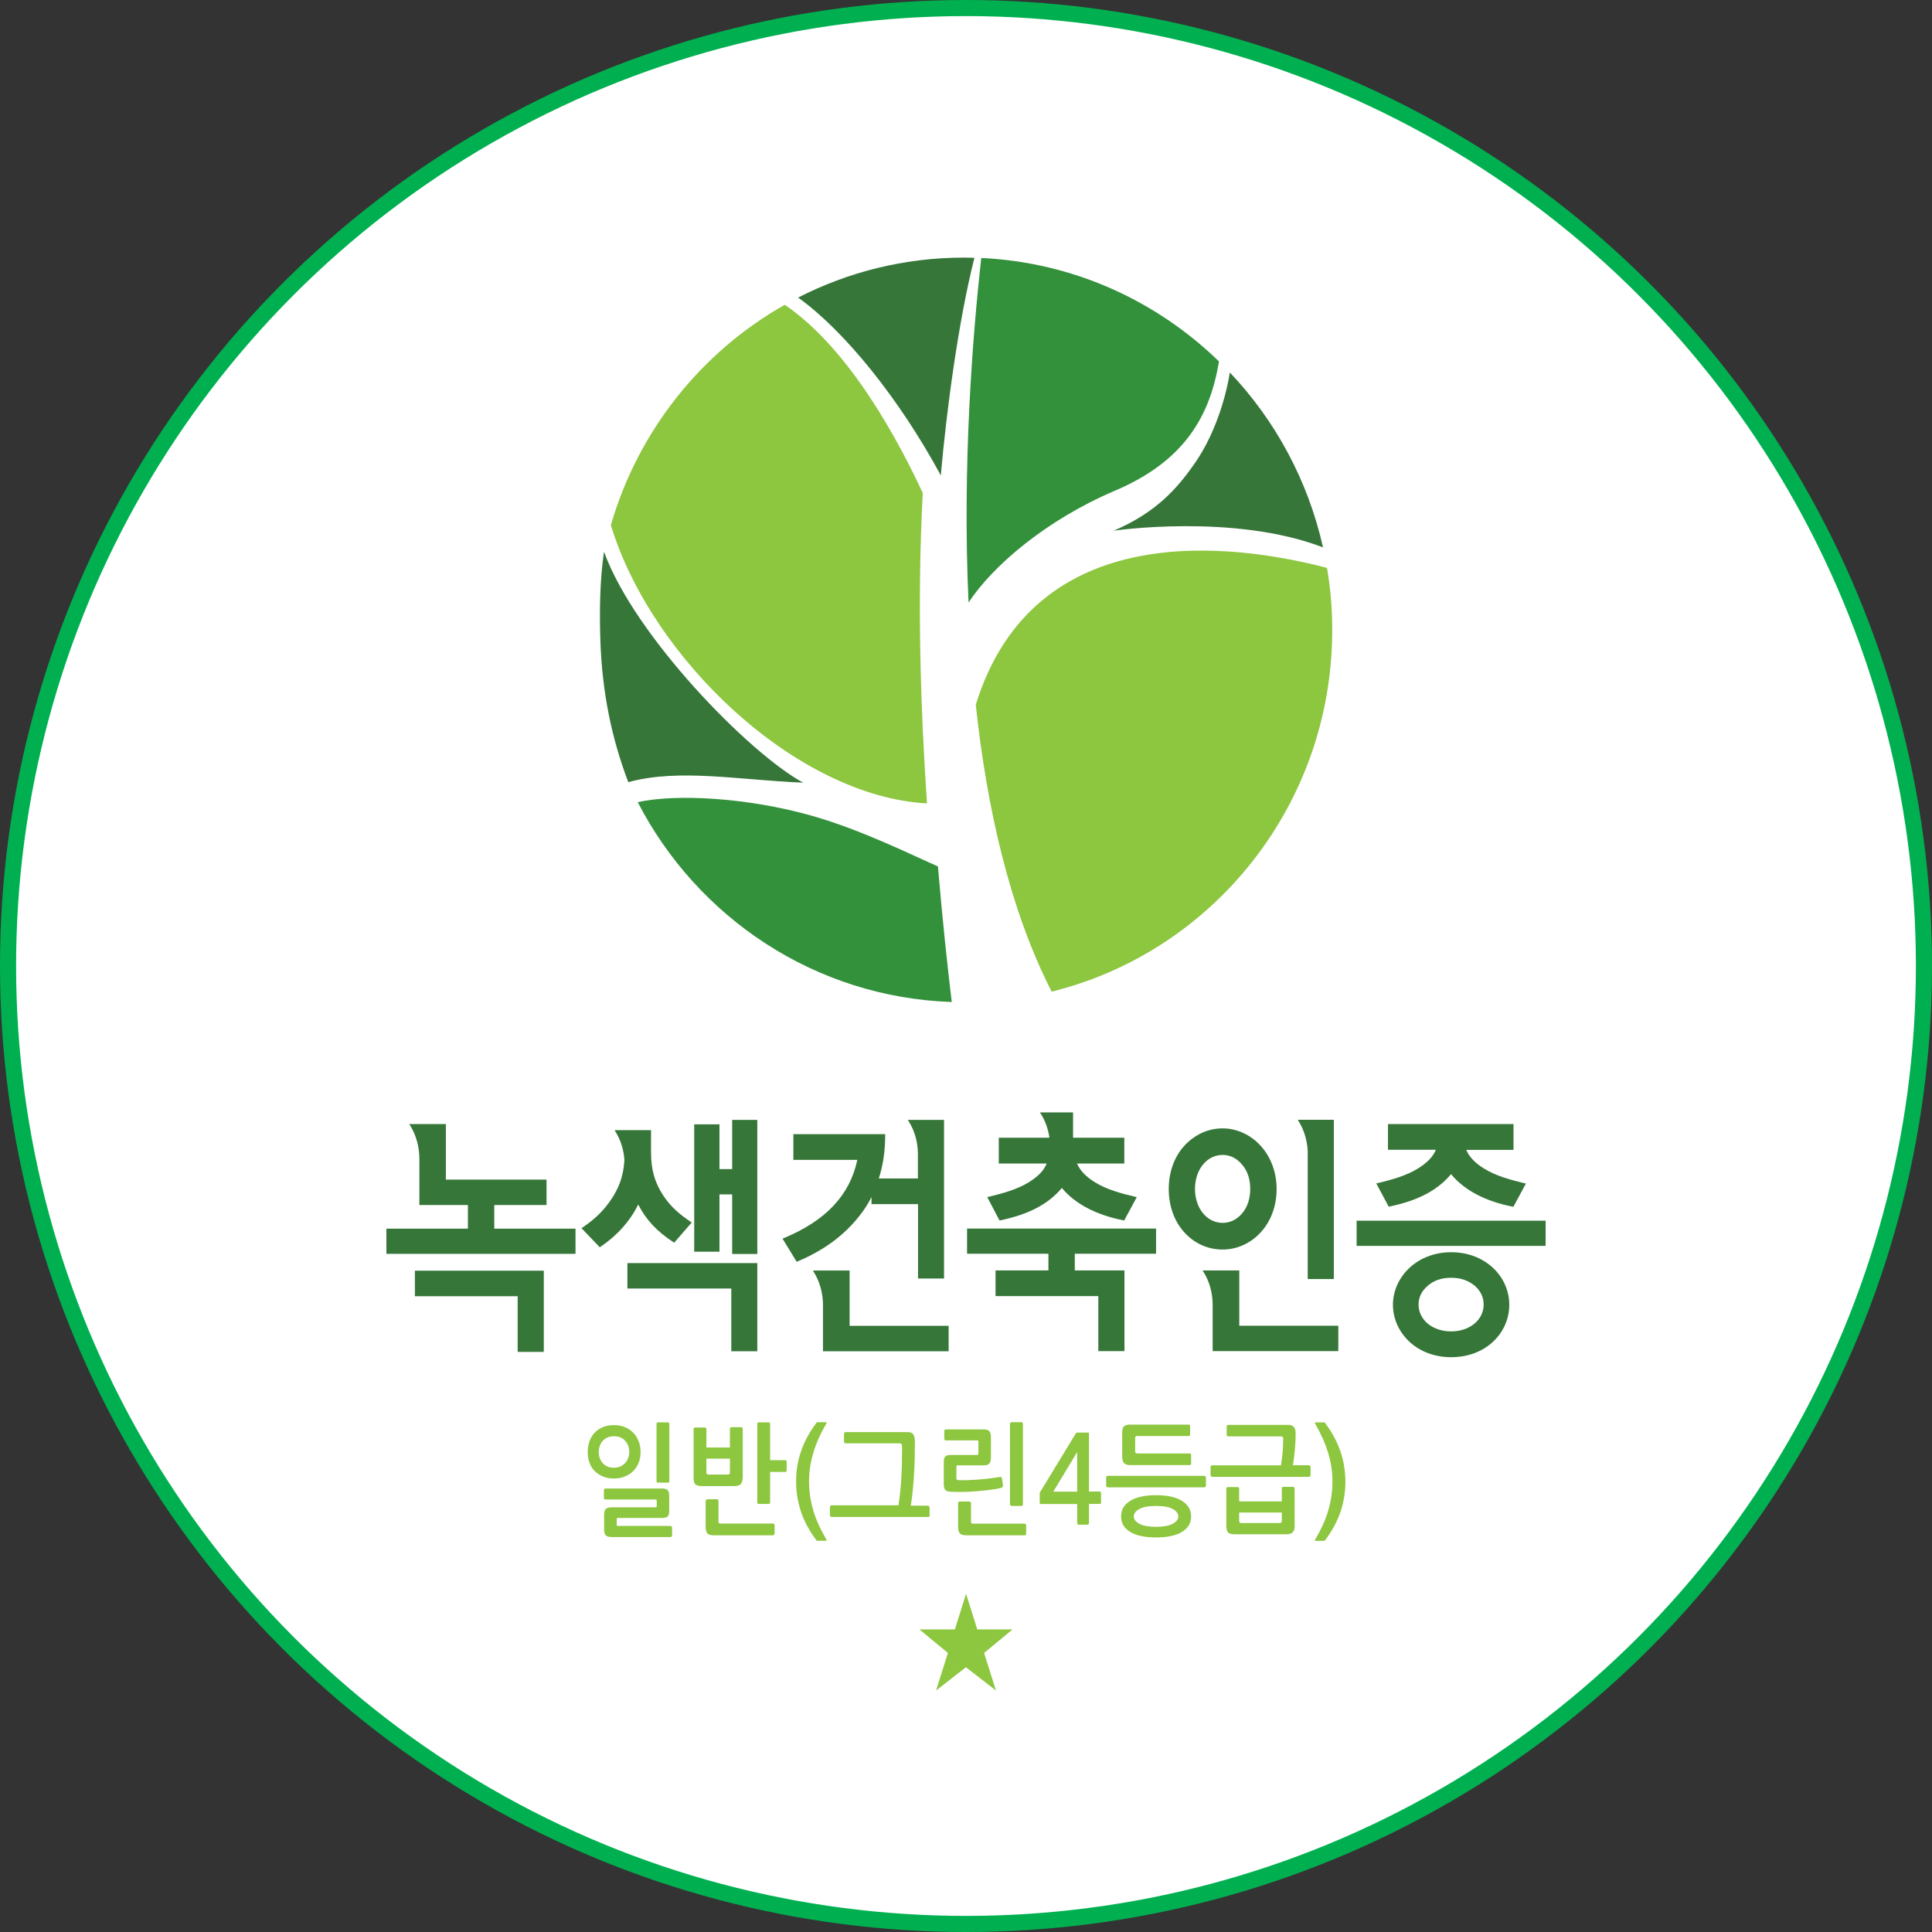 <svg width="120" height="120" viewBox="0 0 120 120" fill="none" xmlns="http://www.w3.org/2000/svg">
<rect x="0" y="0" width="120" height="120" fill="#333333" stroke="none"/>
<circle cx="60" cy="60" r="59.5" fill="white" stroke="#00B050"/>
<g clip-path="url(#clip0_134_15)">
<path d="M69.177 32.962C69.177 32.962 76.634 31.87 82.175 33.999C81.24 29.835 79.207 26.104 76.387 23.134C76.109 24.886 75.39 27.031 74.3 28.641C73.164 30.307 71.835 31.823 69.177 32.962Z" fill="#367639"/>
<path d="M58.435 29.529C58.791 25.467 59.532 19.928 60.522 16.016C60.313 16.008 60.097 16 59.88 16C56.171 16 52.67 16.896 49.571 18.483C52.431 20.525 55.862 24.76 58.435 29.529Z" fill="#367639"/>
<path d="M60.158 37.425C61.681 35.115 65.004 32.287 69.246 30.48C73.535 28.657 75.142 25.891 75.714 22.45C71.843 18.687 66.673 16.291 60.946 16.023C60.413 20.855 59.764 28.901 60.158 37.425Z" fill="#33913C"/>
<path d="M57.577 49.901C57.175 44.025 56.959 37.221 57.315 30.621C55.877 27.541 52.84 21.72 48.744 18.931C43.567 21.853 39.641 26.756 37.941 32.617C40.476 40.953 49.502 49.469 57.577 49.901Z" fill="#8DC63F"/>
<path d="M60.606 43.773C61.294 50.169 62.708 56.477 65.32 61.592C75.32 59.125 82.747 50.004 82.747 39.13C82.747 37.818 82.638 36.522 82.422 35.272C76.611 33.756 64.231 32.067 60.606 43.773Z" fill="#8DC63F"/>
<path d="M50.437 50.671C46.48 49.548 42.036 49.288 39.61 49.823C43.312 56.996 50.63 61.953 59.115 62.236C58.844 59.989 58.535 57.106 58.257 53.814C56.812 53.193 53.566 51.559 50.437 50.671Z" fill="#33913C"/>
<path d="M37.292 39.845C37.408 43.05 37.995 45.871 39.023 48.581C42.191 47.717 45.862 48.448 49.888 48.613C46.542 46.806 39.394 39.476 37.516 34.267C37.253 36.019 37.23 38.038 37.292 39.845Z" fill="#367639"/>
<path d="M90.135 84.298C89.13 84.298 88.218 83.96 87.561 83.355C86.889 82.734 86.518 81.909 86.518 81.037C86.518 80.189 86.897 79.34 87.561 78.735C88.234 78.115 89.145 77.777 90.135 77.777C91.132 77.777 92.051 78.115 92.716 78.735C93.373 79.332 93.744 80.181 93.744 81.037C93.744 81.917 93.38 82.742 92.716 83.355C92.067 83.96 91.147 84.298 90.135 84.298ZM90.135 79.364C89.547 79.364 89.053 79.529 88.682 79.859C88.303 80.181 88.11 80.574 88.11 81.029C88.11 81.98 88.975 82.695 90.135 82.695C91.286 82.695 92.152 81.98 92.152 81.029C92.152 80.574 91.966 80.181 91.595 79.859C91.209 79.537 90.722 79.364 90.135 79.364Z" fill="#367639"/>
<path d="M85.482 73.503L85.567 73.487C86.448 73.275 87.36 73.023 88.087 72.568C88.651 72.214 89.014 71.837 89.184 71.413H86.209V69.818H94.006V71.421H91.07C91.247 71.845 91.618 72.238 92.167 72.576C92.893 73.031 93.813 73.283 94.694 73.495L94.779 73.51L93.999 74.956L93.952 74.948C92.267 74.618 90.946 73.927 90.127 72.929C89.292 73.927 88.079 74.571 86.302 74.94L86.255 74.948L85.482 73.503Z" fill="#367639"/>
<path d="M96 75.82H84.262V77.384H96V75.82Z" fill="#367639"/>
<path d="M32.153 83.968V80.511H25.77V78.924H33.776V83.968H32.153Z" fill="#367639"/>
<path d="M24 77.879V76.315H29.062V74.846H26.048V71.971C26.048 71.224 25.839 70.493 25.484 69.92L25.414 69.818H27.694V73.267H33.946V74.846H30.7V76.315H35.746V77.879H24Z" fill="#367639"/>
<path d="M36.117 76.284L36.179 76.245C37.006 75.679 37.531 75.153 38.003 74.438C38.366 73.872 38.721 73.181 38.783 72.034C38.737 71.397 38.544 70.8 38.235 70.297L38.173 70.195H40.437V71.555C40.437 72.654 40.661 73.44 41.202 74.265C41.673 74.972 42.199 75.412 42.902 75.891L42.964 75.931L41.874 77.188L41.828 77.156C40.808 76.489 40.128 75.766 39.641 74.815C39.139 75.836 38.335 76.74 37.3 77.439L37.253 77.471L36.117 76.284Z" fill="#367639"/>
<path d="M45.422 83.929V80.032H38.969V78.453H47.037V83.929H45.422Z" fill="#367639"/>
<path d="M45.476 77.887V74.186H44.687V77.745H43.119V69.834H44.687V72.615H45.476V69.559H47.037V77.887H45.476Z" fill="#367639"/>
<path d="M68.219 83.921V80.503H61.836V78.908H65.12V77.871H60.066V76.308H71.805V77.871H66.758V78.908H69.842V83.921H68.219Z" fill="#367639"/>
<path d="M61.317 74.351L61.402 74.336C62.283 74.124 63.195 73.872 63.914 73.424C64.486 73.063 64.841 72.701 65.011 72.269H62.036V70.666H65.181C65.104 70.124 64.926 69.622 64.656 69.197L64.594 69.095H66.65V70.666H69.833V72.269H66.897C67.075 72.694 67.445 73.086 67.994 73.424C68.721 73.88 69.64 74.131 70.521 74.336L70.606 74.359L69.826 75.805L69.779 75.797C68.095 75.467 66.773 74.776 65.954 73.786C65.12 74.783 63.906 75.428 62.129 75.797L62.082 75.805L61.317 74.351Z" fill="#367639"/>
<path d="M75.939 77.612C75.027 77.612 74.185 77.234 73.559 76.543C72.933 75.852 72.593 74.901 72.593 73.848C72.593 72.803 72.933 71.853 73.559 71.169C74.2 70.47 75.043 70.085 75.939 70.085C76.812 70.085 77.678 70.478 78.304 71.169C78.937 71.861 79.293 72.819 79.293 73.848C79.293 74.893 78.945 75.852 78.304 76.543C77.685 77.227 76.82 77.612 75.939 77.612ZM75.939 71.735C74.957 71.735 74.223 72.646 74.223 73.848C74.223 75.05 74.965 75.954 75.939 75.954C76.403 75.954 76.812 75.757 77.144 75.373C77.484 74.972 77.654 74.453 77.654 73.848C77.654 73.228 77.484 72.725 77.144 72.332C76.812 71.939 76.41 71.735 75.939 71.735Z" fill="#367639"/>
<path d="M75.32 83.921V80.99C75.305 80.26 75.112 79.568 74.756 79.01L74.694 78.908H76.974V82.342H83.125V83.921H75.32Z" fill="#367639"/>
<path d="M81.224 79.45V71.484C81.186 70.808 80.992 70.179 80.668 69.653L80.606 69.551H82.847V79.442H81.224V79.45Z" fill="#367639"/>
<path d="M57.021 79.411V74.791H54.131V74.351C53.922 74.76 53.683 75.145 53.397 75.498C52.454 76.716 51.156 77.674 49.533 78.35L49.486 78.374L48.605 76.936L48.675 76.905C51.295 75.82 52.786 74.233 53.25 72.041H49.278V70.446H54.981V70.509C54.981 71.476 54.849 72.371 54.594 73.165L54.587 73.196H57.013V71.664C57.006 70.918 56.805 70.226 56.449 69.661L56.387 69.559H58.636V79.411H57.021Z" fill="#367639"/>
<path d="M51.117 83.921V81.061C51.117 80.314 50.908 79.592 50.553 79.018L50.491 78.916H52.771V82.349H58.922V83.928H51.117V83.921Z" fill="#367639"/>
<path d="M62.894 101.205L61.124 102.667L61.859 105L59.996 103.554L58.142 105L58.876 102.667L57.106 101.205H59.308L60.004 98.998L60.699 101.205H62.894Z" fill="#8DC63F"/>
<path d="M39.788 90.19C39.788 90.426 39.749 90.646 39.672 90.842C39.594 91.039 39.479 91.211 39.34 91.361C39.193 91.51 39.023 91.62 38.814 91.706C38.605 91.793 38.381 91.832 38.134 91.832C37.879 91.832 37.647 91.793 37.446 91.706C37.245 91.62 37.075 91.51 36.928 91.361C36.789 91.219 36.681 91.046 36.612 90.842C36.534 90.646 36.503 90.426 36.503 90.19C36.503 89.954 36.542 89.734 36.612 89.53C36.681 89.326 36.789 89.145 36.928 88.996C37.068 88.847 37.238 88.729 37.446 88.642C37.647 88.556 37.879 88.517 38.134 88.517C38.381 88.517 38.605 88.556 38.814 88.642C39.023 88.729 39.193 88.847 39.34 88.996C39.486 89.145 39.594 89.326 39.672 89.53C39.749 89.734 39.788 89.954 39.788 90.19ZM39.084 90.198C39.084 89.907 38.999 89.671 38.822 89.483C38.652 89.294 38.42 89.208 38.126 89.208C37.848 89.208 37.624 89.302 37.446 89.483C37.276 89.671 37.191 89.907 37.191 90.198C37.191 90.473 37.276 90.701 37.446 90.889C37.616 91.07 37.84 91.164 38.126 91.164C38.265 91.164 38.397 91.141 38.513 91.094C38.629 91.046 38.729 90.976 38.814 90.889C38.899 90.803 38.961 90.701 39.007 90.583C39.061 90.457 39.084 90.332 39.084 90.198ZM41.712 95.438C41.689 95.462 41.673 95.47 41.65 95.47H37.995C37.817 95.47 37.694 95.43 37.624 95.36C37.554 95.281 37.523 95.163 37.523 95.006V94.087C37.523 93.93 37.554 93.812 37.616 93.733C37.678 93.663 37.802 93.623 37.979 93.623H40.707C40.746 93.623 40.769 93.616 40.777 93.608C40.785 93.592 40.792 93.568 40.792 93.521V93.246C40.792 93.191 40.785 93.16 40.777 93.152C40.769 93.144 40.746 93.136 40.7 93.136H37.608C37.585 93.136 37.562 93.128 37.539 93.113C37.516 93.097 37.508 93.073 37.508 93.05V92.555C37.508 92.531 37.523 92.508 37.539 92.484C37.562 92.461 37.585 92.453 37.608 92.453H41.094C41.279 92.453 41.411 92.484 41.472 92.555C41.534 92.626 41.565 92.743 41.565 92.916V93.828C41.565 94.001 41.534 94.126 41.472 94.189C41.411 94.252 41.287 94.283 41.094 94.283H38.389C38.35 94.283 38.327 94.291 38.319 94.299C38.312 94.315 38.304 94.338 38.304 94.378V94.692C38.304 94.739 38.312 94.763 38.319 94.77C38.327 94.778 38.358 94.778 38.397 94.778H41.642C41.666 94.778 41.689 94.786 41.712 94.81C41.735 94.833 41.743 94.857 41.743 94.888V95.368C41.743 95.391 41.735 95.415 41.712 95.438ZM41.573 91.997C41.573 92.06 41.542 92.091 41.48 92.091H40.87C40.808 92.091 40.777 92.06 40.777 91.989V88.438C40.777 88.375 40.808 88.344 40.87 88.344H41.48C41.542 88.344 41.573 88.375 41.573 88.438V91.997Z" fill="#8DC63F"/>
<path d="M46.009 92.178C45.932 92.264 45.8 92.303 45.599 92.303H43.606C43.405 92.303 43.266 92.264 43.188 92.194C43.111 92.115 43.08 91.981 43.08 91.777V88.752C43.08 88.729 43.088 88.705 43.111 88.689C43.126 88.674 43.15 88.666 43.173 88.666H43.776C43.799 88.666 43.822 88.674 43.845 88.689C43.868 88.705 43.876 88.729 43.876 88.752V89.907H45.337V88.744C45.337 88.721 45.344 88.697 45.367 88.674C45.391 88.65 45.406 88.642 45.429 88.642H46.04C46.063 88.642 46.086 88.65 46.102 88.674C46.117 88.697 46.133 88.713 46.133 88.744V91.801C46.117 91.966 46.086 92.099 46.009 92.178ZM48.072 95.336C48.049 95.352 48.026 95.36 48.003 95.36H44.355C44.147 95.36 44.007 95.32 43.938 95.242C43.868 95.163 43.83 95.022 43.83 94.826V93.238C43.83 93.215 43.837 93.191 43.861 93.16C43.884 93.136 43.899 93.121 43.93 93.121H44.525C44.556 93.121 44.579 93.128 44.595 93.152C44.618 93.176 44.626 93.199 44.626 93.231V94.511C44.626 94.558 44.633 94.598 44.657 94.606C44.672 94.621 44.711 94.629 44.757 94.629H48.01C48.034 94.629 48.057 94.637 48.08 94.66C48.103 94.684 48.111 94.7 48.111 94.731V95.266C48.103 95.297 48.088 95.32 48.072 95.336ZM45.337 90.599H43.876V91.463C43.876 91.549 43.915 91.588 44 91.588H45.213C45.298 91.588 45.337 91.549 45.337 91.463V90.599ZM48.837 91.392C48.814 91.416 48.791 91.424 48.768 91.424H47.833V93.317C47.833 93.38 47.802 93.411 47.74 93.411H47.13C47.068 93.411 47.037 93.38 47.037 93.317V88.438C47.037 88.375 47.068 88.344 47.13 88.344H47.74C47.802 88.344 47.833 88.375 47.833 88.438V90.693H48.768C48.791 90.693 48.814 90.701 48.83 90.716C48.853 90.732 48.861 90.756 48.861 90.779V91.321C48.868 91.361 48.853 91.376 48.837 91.392Z" fill="#8DC63F"/>
<path d="M50.776 95.706C50.738 95.706 50.707 95.682 50.684 95.635C50.251 95.053 49.934 94.464 49.741 93.867C49.548 93.27 49.447 92.657 49.447 92.021C49.447 91.384 49.54 90.772 49.741 90.182C49.934 89.585 50.251 88.996 50.684 88.407C50.715 88.359 50.745 88.336 50.776 88.336H51.286C51.348 88.336 51.364 88.367 51.325 88.422C50.954 89.051 50.684 89.664 50.514 90.253C50.336 90.842 50.251 91.431 50.251 92.021C50.251 92.61 50.336 93.199 50.506 93.788C50.676 94.378 50.954 94.983 51.325 95.619C51.341 95.643 51.341 95.658 51.341 95.674C51.333 95.69 51.317 95.698 51.286 95.698H50.776V95.706Z" fill="#8DC63F"/>
<path d="M57.732 94.181C57.708 94.205 57.685 94.221 57.662 94.221H51.65C51.619 94.221 51.603 94.205 51.58 94.181C51.565 94.158 51.549 94.134 51.549 94.103V93.608C51.549 93.576 51.557 93.553 51.58 93.529C51.603 93.506 51.619 93.498 51.65 93.498H55.807C55.877 93.05 55.939 92.508 55.977 91.887C56.016 91.259 56.031 90.591 56.031 89.884C56.031 89.797 56.024 89.734 56.001 89.703C55.985 89.664 55.931 89.648 55.854 89.648H52.515C52.492 89.648 52.469 89.64 52.453 89.617C52.43 89.593 52.423 89.569 52.423 89.546V89.051C52.423 89.027 52.43 89.004 52.453 88.98C52.469 88.957 52.492 88.949 52.515 88.949H56.356C56.557 88.949 56.688 89.004 56.742 89.122C56.797 89.232 56.827 89.381 56.827 89.569C56.827 90.245 56.812 90.905 56.773 91.565C56.735 92.225 56.673 92.877 56.572 93.521H57.639C57.662 93.521 57.685 93.537 57.708 93.561C57.732 93.584 57.739 93.608 57.739 93.639V94.134C57.763 94.134 57.755 94.158 57.732 94.181Z" fill="#8DC63F"/>
<path d="M62.26 92.366C62.237 92.39 62.214 92.406 62.19 92.413C62.013 92.461 61.796 92.5 61.533 92.531C61.279 92.563 61.008 92.594 60.722 92.618C60.436 92.641 60.15 92.657 59.864 92.665C59.578 92.673 59.316 92.665 59.076 92.657C58.898 92.649 58.775 92.61 58.713 92.539C58.651 92.469 58.62 92.351 58.62 92.194V90.795C58.62 90.638 58.651 90.528 58.713 90.465C58.775 90.402 58.875 90.371 59.03 90.371H60.668C60.714 90.371 60.737 90.363 60.753 90.355C60.761 90.347 60.769 90.316 60.769 90.261V89.569C60.769 89.514 60.761 89.483 60.753 89.475C60.745 89.467 60.714 89.467 60.668 89.467H58.744C58.721 89.467 58.697 89.459 58.682 89.436C58.659 89.412 58.651 89.397 58.651 89.365V88.87C58.651 88.847 58.659 88.823 58.682 88.807C58.705 88.792 58.721 88.784 58.744 88.784H61.093C61.271 88.784 61.394 88.823 61.456 88.902C61.518 88.98 61.549 89.106 61.549 89.279V90.528C61.549 90.716 61.51 90.842 61.441 90.913C61.371 90.984 61.263 91.015 61.116 91.015H59.501C59.462 91.015 59.439 91.023 59.424 91.031C59.408 91.046 59.401 91.07 59.401 91.117V91.809C59.401 91.856 59.408 91.895 59.431 91.903C59.455 91.919 59.486 91.926 59.524 91.934C59.71 91.942 59.911 91.942 60.135 91.934C60.359 91.926 60.583 91.911 60.815 91.895C61.047 91.871 61.271 91.848 61.495 91.824C61.719 91.793 61.912 91.769 62.09 91.738C62.121 91.73 62.152 91.738 62.183 91.746C62.214 91.761 62.229 91.777 62.229 91.809L62.299 92.264C62.299 92.311 62.283 92.335 62.26 92.366ZM63.705 95.336C63.682 95.352 63.666 95.36 63.643 95.36H60.034C59.826 95.36 59.687 95.32 59.617 95.242C59.547 95.163 59.509 95.022 59.509 94.826V93.364C59.509 93.341 59.517 93.317 59.54 93.293C59.563 93.27 59.586 93.262 59.609 93.262H60.204C60.235 93.262 60.258 93.27 60.282 93.293C60.305 93.317 60.312 93.341 60.312 93.364V94.519C60.312 94.566 60.32 94.606 60.343 94.613C60.359 94.629 60.398 94.637 60.436 94.637H63.643C63.666 94.637 63.69 94.645 63.705 94.668C63.728 94.692 63.736 94.708 63.736 94.739V95.273C63.744 95.297 63.728 95.32 63.705 95.336ZM63.535 93.443C63.535 93.506 63.504 93.537 63.442 93.537H62.832C62.809 93.537 62.785 93.529 62.762 93.506C62.739 93.482 62.731 93.459 62.731 93.427V88.438C62.731 88.415 62.739 88.391 62.762 88.367C62.785 88.344 62.801 88.336 62.832 88.336H63.442C63.504 88.336 63.535 88.367 63.535 88.43V93.443Z" fill="#8DC63F"/>
<path d="M67.639 93.427V94.566C67.639 94.621 67.631 94.66 67.616 94.676C67.6 94.692 67.569 94.7 67.523 94.7H67.028C66.974 94.7 66.943 94.692 66.928 94.668C66.912 94.645 66.905 94.613 66.905 94.566V93.419H64.695C64.648 93.419 64.617 93.411 64.602 93.403C64.586 93.395 64.579 93.372 64.579 93.325V92.767C64.579 92.736 64.586 92.696 64.609 92.665C64.625 92.633 64.648 92.602 64.664 92.578L66.796 89.074C66.827 89.035 66.843 89.011 66.858 88.996C66.866 88.98 66.897 88.98 66.943 88.98H67.569C67.608 88.98 67.623 88.988 67.631 89.004C67.639 89.019 67.639 89.051 67.639 89.09V92.641H68.28C68.319 92.641 68.35 92.649 68.365 92.657C68.381 92.673 68.388 92.704 68.388 92.751V93.301C68.388 93.348 68.381 93.38 68.365 93.395C68.35 93.411 68.327 93.411 68.28 93.411H67.639V93.427ZM65.421 92.649H66.905V90.19L65.421 92.649Z" fill="#8DC63F"/>
<path d="M74.88 92.343C74.856 92.367 74.833 92.382 74.81 92.382H68.805C68.775 92.382 68.751 92.374 68.736 92.351C68.721 92.327 68.705 92.304 68.705 92.272V91.769C68.705 91.699 68.736 91.667 68.798 91.667H74.802C74.826 91.667 74.849 91.675 74.872 91.699C74.895 91.722 74.903 91.746 74.903 91.769V92.272C74.91 92.288 74.903 92.311 74.88 92.343ZM73.983 94.181C73.983 94.59 73.798 94.912 73.419 95.148C73.04 95.376 72.507 95.493 71.804 95.493C71.101 95.493 70.567 95.376 70.197 95.148C69.818 94.92 69.632 94.598 69.632 94.181C69.632 93.773 69.818 93.459 70.197 93.223C70.567 92.987 71.108 92.869 71.804 92.869C72.499 92.869 73.04 92.987 73.419 93.223C73.79 93.459 73.983 93.781 73.983 94.181ZM73.952 90.976C73.937 90.992 73.914 90.999 73.89 90.999H70.197C70.011 90.999 69.88 90.952 69.81 90.866C69.733 90.772 69.702 90.646 69.702 90.465V88.972C69.702 88.784 69.741 88.65 69.818 88.588C69.895 88.517 70.026 88.485 70.197 88.485H73.829C73.89 88.485 73.921 88.517 73.921 88.58V89.09C73.921 89.161 73.89 89.192 73.829 89.192H70.637C70.552 89.192 70.506 89.232 70.506 89.318V90.143C70.506 90.182 70.513 90.214 70.537 90.237C70.552 90.261 70.591 90.277 70.637 90.277H73.867C73.906 90.277 73.929 90.284 73.952 90.292C73.968 90.3 73.983 90.324 73.983 90.371V90.874C73.983 90.929 73.975 90.96 73.952 90.976ZM71.804 93.537C71.34 93.537 71 93.6 70.768 93.726C70.537 93.851 70.421 94.009 70.421 94.189C70.421 94.362 70.537 94.519 70.768 94.645C71 94.771 71.348 94.834 71.804 94.834C72.26 94.834 72.608 94.771 72.84 94.645C73.071 94.519 73.187 94.362 73.187 94.189C73.187 94.009 73.071 93.851 72.84 93.726C72.615 93.6 72.268 93.537 71.804 93.537Z" fill="#8DC63F"/>
<path d="M80.474 89.035C80.474 89.153 80.474 89.287 80.467 89.444C80.459 89.601 80.451 89.766 80.436 89.939C80.42 90.112 80.405 90.292 80.382 90.473C80.358 90.662 80.335 90.834 80.304 91.007H81.301C81.324 91.007 81.347 91.023 81.371 91.046C81.394 91.07 81.402 91.094 81.402 91.125V91.612C81.402 91.636 81.394 91.667 81.371 91.691C81.347 91.722 81.324 91.73 81.301 91.73H75.289C75.258 91.73 75.243 91.714 75.219 91.691C75.204 91.667 75.189 91.636 75.189 91.612V91.125C75.189 91.094 75.196 91.07 75.219 91.046C75.243 91.023 75.258 91.015 75.289 91.015H79.562C79.601 90.764 79.64 90.504 79.663 90.237C79.686 89.97 79.701 89.68 79.701 89.373C79.701 89.302 79.686 89.255 79.655 89.24C79.624 89.224 79.578 89.216 79.508 89.216H76.294C76.27 89.216 76.247 89.208 76.224 89.192C76.201 89.177 76.193 89.153 76.193 89.129V88.595C76.193 88.564 76.209 88.54 76.224 88.525C76.247 88.509 76.27 88.501 76.294 88.501H80.018C80.165 88.501 80.281 88.54 80.358 88.627C80.436 88.713 80.474 88.847 80.474 89.035ZM80.297 95.171C80.219 95.258 80.088 95.297 79.887 95.297H76.695C76.495 95.297 76.355 95.258 76.278 95.187C76.209 95.108 76.17 94.975 76.17 94.763V92.453C76.17 92.429 76.178 92.406 76.201 92.39C76.216 92.374 76.24 92.366 76.263 92.366H76.873C76.896 92.366 76.919 92.374 76.935 92.39C76.958 92.406 76.966 92.429 76.966 92.453V93.254H79.617V92.453C79.617 92.429 79.624 92.406 79.647 92.382C79.663 92.359 79.686 92.351 79.709 92.351H80.32C80.343 92.351 80.358 92.359 80.382 92.382C80.397 92.406 80.412 92.421 80.412 92.453V94.794C80.412 94.959 80.374 95.085 80.297 95.171ZM79.617 93.946H76.966V94.472C76.966 94.558 77.012 94.598 77.097 94.598H79.485C79.57 94.598 79.617 94.558 79.617 94.472V93.946Z" fill="#8DC63F"/>
<path d="M82.329 95.635C82.298 95.682 82.267 95.705 82.236 95.705H81.726C81.695 95.705 81.672 95.698 81.672 95.682C81.664 95.666 81.672 95.643 81.687 95.627C82.058 94.998 82.337 94.385 82.507 93.796C82.677 93.207 82.762 92.618 82.762 92.028C82.762 91.439 82.677 90.85 82.499 90.261C82.321 89.671 82.051 89.059 81.687 88.43C81.656 88.375 81.672 88.344 81.726 88.344H82.236C82.275 88.344 82.306 88.367 82.329 88.415C82.762 89.004 83.071 89.593 83.272 90.19C83.465 90.787 83.565 91.4 83.565 92.028C83.565 92.665 83.465 93.278 83.272 93.875C83.071 94.464 82.762 95.053 82.329 95.635Z" fill="#8DC63F"/>
</g>
<defs>
<clipPath id="clip0_134_15">
<rect width="72" height="89" fill="white" transform="translate(24 16)"/>
</clipPath>
</defs>
</svg>
